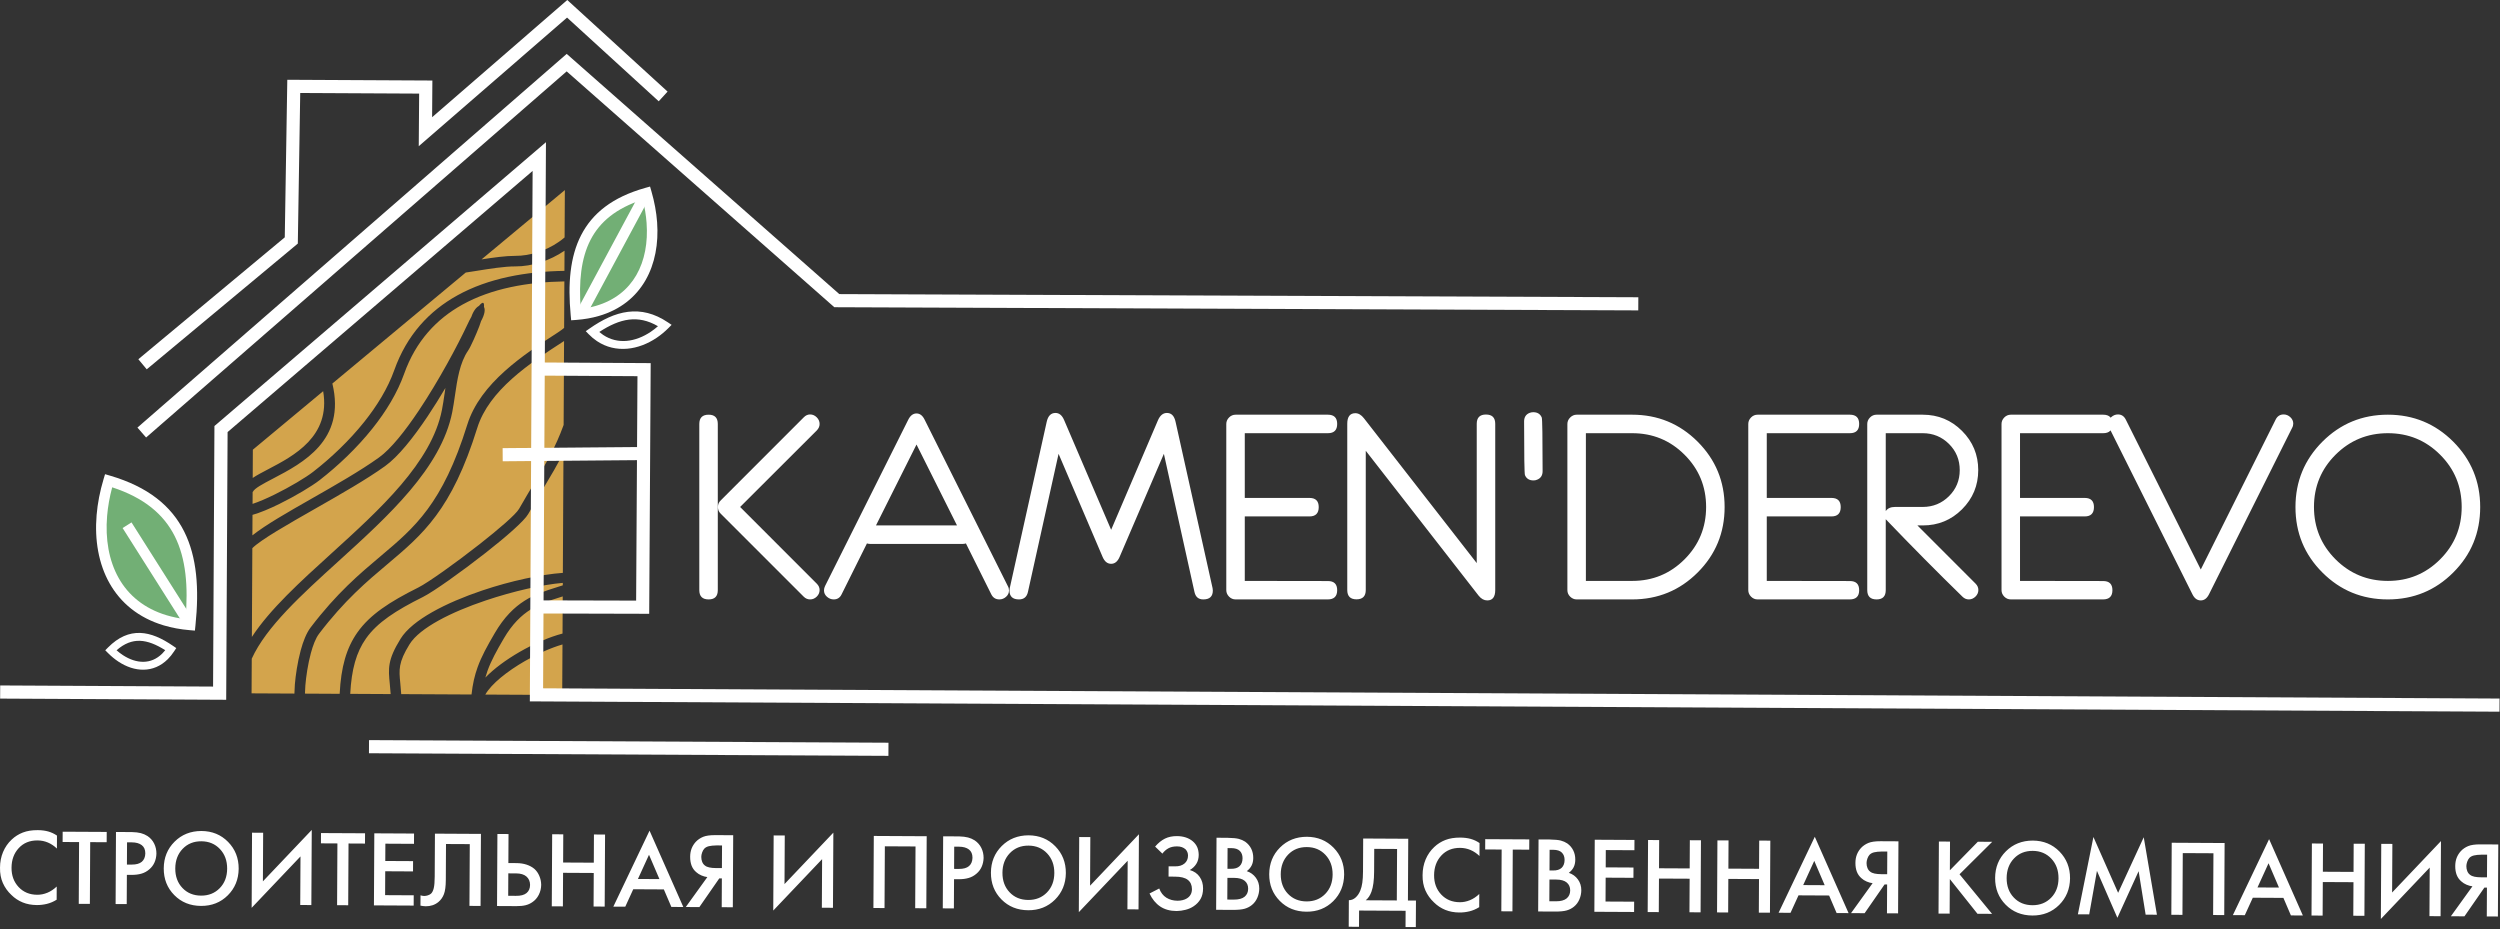 <?xml version="1.0" encoding="UTF-8"?> <svg xmlns="http://www.w3.org/2000/svg" width="627" height="233" viewBox="0 0 627 233" fill="none"><rect x="0" y="0" width="627" height="233" fill="#333333" stroke="none"/> <g clip-path="url(#clip0_1_7)"> <path d="M142.274 0L108.373 29.401L108.441 20.196L72.054 20.006L71.42 59.525L34.695 90.094L36.8 92.626L74.692 61.088L75.296 23.32L105.122 23.475L105.023 36.67L142.219 4.411L165.206 25.405L167.43 22.973L142.274 0Z" fill="white"></path> <path d="M34.469 107.235L142.128 13.513L210.497 73.759L410.895 74.551L410.877 77.847L209.245 77.05L142.121 17.902L36.639 109.727L34.469 107.235Z" fill="white"></path> <path d="M92.551 185.62L222.831 186.273L222.815 189.568L92.534 188.915L92.551 185.62Z" fill="white"></path> <path fill-rule="evenodd" clip-rule="evenodd" d="M47.706 156.733C49.569 138.749 45.512 125.932 27.237 120.56C22.001 137.999 27.838 155.065 47.706 156.733Z" fill="#72AF75"></path> <path d="M46.204 133.328C49.395 139.7 49.975 147.636 49.019 156.868L48.884 158.157L47.596 158.048C45.227 157.852 43.039 157.438 41.028 156.836C34.702 154.935 30.227 151.164 27.463 146.262C24.731 141.411 23.7 135.472 24.23 129.168C24.475 126.236 25.06 123.214 25.972 120.179L26.349 118.925L27.605 119.295C37.133 122.097 42.973 126.875 46.204 133.328H46.204ZM46.519 155.281C47.242 147.095 46.633 140.082 43.841 134.506C41.083 128.996 36.133 124.824 28.137 122.218C27.49 124.635 27.061 127.041 26.864 129.389C26.379 135.183 27.303 140.599 29.765 144.971C32.199 149.292 36.163 152.618 41.787 154.307C43.245 154.744 44.823 155.072 46.519 155.281Z" fill="white"></path> <path d="M35.143 158.739C37.841 158.824 40.556 160.042 43.403 161.991L44.206 162.537L43.671 163.351C43.179 164.105 42.647 164.758 42.087 165.316C40.29 167.104 38.194 167.925 36.025 167.961C33.904 167.996 31.737 167.269 29.734 165.958C28.812 165.354 27.922 164.623 27.09 163.787L26.397 163.09L27.09 162.391C29.734 159.731 32.389 158.651 35.144 158.739H35.143ZM41.441 163.071C39.201 161.65 37.098 160.781 35.087 160.715C33.128 160.653 31.197 161.363 29.234 163.09C29.748 163.543 30.278 163.95 30.821 164.306C32.498 165.403 34.283 166.011 35.997 165.983C37.662 165.956 39.284 165.313 40.69 163.914C40.948 163.658 41.198 163.378 41.441 163.071Z" fill="white"></path> <path d="M46.592 157.441L30.749 132.431L32.978 131.016L48.822 156.026L46.592 157.441Z" fill="white"></path> <path fill-rule="evenodd" clip-rule="evenodd" d="M63.169 159.748L63.286 137.48C65.434 135.34 72.107 131.539 79.347 127.413C85.429 123.947 91.893 120.265 96.586 116.893C99.881 114.524 103.655 109.786 107.241 104.426C108.781 102.123 110.289 99.701 111.71 97.302C111.633 97.815 111.558 98.327 111.483 98.837C111.285 100.199 111.087 101.542 110.835 102.822C108.228 116.002 95.327 127.714 83.12 138.797C75.286 145.908 67.73 152.769 63.168 159.749L63.169 159.748ZM141.069 161.629L141.002 174.299L121.716 174.199C123.257 171.487 127.202 168.36 131.63 165.803C134.798 163.975 138.176 162.467 141.069 161.629H141.069ZM141.131 149.579L141.083 158.895C137.77 159.759 133.888 161.448 130.309 163.512C126.998 165.421 123.911 167.679 121.726 169.938C121.888 169.356 122.069 168.791 122.27 168.234C123.193 165.672 124.538 163.238 126.37 160.104C130.565 152.927 135.468 151.372 140.327 149.836C140.595 149.75 140.864 149.665 141.132 149.579H141.131ZM141.149 146.188L141.146 146.799C140.61 146.976 140.071 147.148 139.531 147.318C134.193 149.008 128.803 150.715 124.091 158.78C122.178 162.055 120.768 164.607 119.782 167.342C119.038 169.41 118.539 171.565 118.258 174.179L100.628 174.087C100.563 173.043 100.474 172.132 100.391 171.303C100.061 167.98 99.88 166.169 102.711 161.587C105.273 157.443 113.233 153.485 121.781 150.607C128.813 148.238 136.143 146.602 141.149 146.188ZM141.32 113.474L141.162 143.674C135.699 144.066 128.104 145.684 120.935 148.1C111.894 151.147 103.389 155.466 100.465 160.2C97.165 165.542 97.375 167.666 97.763 171.558C97.838 172.308 97.921 173.129 97.979 174.074L87.84 174.02C88.156 167.874 89.367 163.562 91.799 160.121C94.644 156.1 99.245 153.126 106.093 149.71C108.64 148.44 115.686 143.444 121.833 138.622C126.93 134.623 131.472 130.675 132.477 128.918C133.746 126.695 135.033 124.546 136.207 122.584C138.186 119.278 139.838 116.519 141.321 113.474H141.32ZM141.466 85.528L141.357 106.584C139.283 112.301 137.02 116.083 133.94 121.227C132.857 123.039 131.669 125.023 130.187 127.612C129.374 129.038 125.083 132.715 120.199 136.546C114.164 141.28 107.318 146.147 104.917 147.347C97.693 150.951 92.799 154.142 89.646 158.602C86.885 162.507 85.525 167.278 85.19 174.008L76.481 173.961C76.507 173.103 76.545 172.369 76.588 171.867C76.765 169.75 77.205 166.607 77.969 163.791C78.499 161.831 79.177 160.053 80.007 158.961C86.385 150.571 92.046 145.803 97.145 141.51C106.052 134.01 113.292 127.912 119.702 107.316C121.176 102.585 124.448 98.545 128.369 95.026C132.354 91.448 137.068 88.375 141.268 85.659C141.336 85.615 141.403 85.573 141.466 85.528H141.466ZM141.544 70.578L141.483 82.243C141.032 82.6 140.498 83.008 139.832 83.439C135.57 86.194 130.784 89.315 126.609 93.062C122.371 96.865 118.82 101.28 117.183 106.539C111.001 126.398 104.026 132.273 95.449 139.495C90.237 143.882 84.451 148.755 77.907 157.367C76.844 158.764 76.028 160.859 75.418 163.107C74.604 166.106 74.137 169.423 73.951 171.646C73.905 172.19 73.866 173 73.839 173.948L63.095 173.892L63.14 165.195C66.77 157.207 75.633 149.159 84.899 140.748C97.419 129.383 110.651 117.37 113.428 103.332C113.687 102.018 113.891 100.626 114.098 99.211C114.682 95.203 115.296 90.997 117.402 87.923C118.1 86.903 119.523 83.624 120.203 81.846C120.387 81.361 120.525 80.964 120.589 80.728L120.634 80.568C121.62 78.807 121.718 77.578 121.38 76.983C121.483 75.716 121.087 75.571 120.119 76.725C119.462 77.063 118.719 77.963 118.205 79.495L118.11 79.647C117.944 79.918 117.63 80.529 117.13 81.597C114.812 86.535 110.096 95.401 105.045 102.955C101.616 108.084 98.054 112.58 95.047 114.743C90.403 118.078 84.036 121.708 78.044 125.121C72.188 128.459 66.673 131.6 63.301 134.271L63.328 129.127C65.217 128.604 67.617 127.591 70.041 126.399C74.045 124.429 78.198 121.943 80.161 120.417C84.754 116.848 89.485 112.391 93.445 107.42C96.828 103.175 99.652 98.541 101.358 93.747C104.286 85.52 109.502 79.985 115.973 76.4C123.345 72.314 132.376 70.731 141.544 70.577L141.544 70.578ZM120.771 65.058L141.664 47.671L141.602 59.548C141.143 59.939 140.659 60.31 140.157 60.658C136.926 62.894 132.914 64.187 129.262 64.168C126.852 64.156 123.69 64.599 120.771 65.058H120.771ZM83.358 96.19L116.809 68.354C117.628 68.235 118.534 68.088 119.493 67.935C122.71 67.416 126.538 66.801 129.247 66.815C133.389 66.837 137.926 65.384 141.585 62.873L141.559 67.931C131.986 68.085 122.509 69.757 114.694 74.088C107.689 77.97 102.042 83.96 98.873 92.866C97.275 97.354 94.597 101.733 91.375 105.777C87.558 110.57 82.983 114.877 78.539 118.33C76.699 119.762 72.735 122.128 68.875 124.027C66.867 125.013 64.911 125.866 63.343 126.374L63.359 123.344L63.411 123.368C63.814 122.469 65.916 121.368 68.531 119.999C75.893 116.149 86.802 110.441 83.358 96.19L83.358 96.19ZM63.414 112.783L81.05 98.11C82.969 109.467 73.67 114.331 67.314 117.656C65.817 118.439 64.463 119.149 63.379 119.871L63.414 112.783L63.414 112.783Z" fill="#D3A44C"></path> <path d="M0.05 171.911L53.439 172.193L53.78 106.846C81.495 83.115 109.211 59.389 136.926 35.662L136.21 172.625L626.887 175.196V175.411L626.871 178.492L132.883 175.905L133.58 42.869L57.081 108.362L56.73 175.506L0.032 175.208L0.049 171.911H0.05Z" fill="white"></path> <path d="M134.983 90.904L163.193 91.072C163.068 112.026 162.942 132.981 162.818 153.939L134.653 153.865L134.67 150.569L159.542 150.633L159.877 94.348L134.965 94.2L134.983 90.904V90.904Z" fill="white"></path> <path d="M126.06 112.396L161.4 112.096L161.422 115.392L126.081 115.69L126.06 112.396Z" fill="white"></path> <path fill-rule="evenodd" clip-rule="evenodd" d="M144.44 78.915C143.02 63.642 146.576 52.805 162.128 48.409C166.413 63.252 161.312 77.678 144.44 78.915Z" fill="#72AF75"></path> <path d="M148.094 60.184C145.72 64.808 145.134 70.644 145.645 77.472C146.997 77.31 148.258 77.057 149.43 76.718C154.162 75.352 157.516 72.597 159.593 68.998C161.7 65.346 162.522 60.799 162.165 55.919C162.024 54.002 161.702 52.038 161.206 50.063C154.573 52.191 150.434 55.63 148.094 60.184ZM143.128 79.038C142.394 71.163 142.961 64.399 145.744 58.983C148.566 53.489 153.604 49.45 161.772 47.141L163.032 46.785L163.394 48.044C164.145 50.641 164.62 53.223 164.803 55.727C165.197 61.117 164.262 66.184 161.881 70.312C159.468 74.492 155.6 77.683 150.161 79.253C148.437 79.752 146.564 80.085 144.539 80.235L143.248 80.329L143.128 79.037L143.128 79.038Z" fill="white"></path> <path d="M157.472 78.209C154.229 78.619 151.071 80.151 147.823 82.423L146.909 83.062L147.632 83.806C148.298 84.493 149.002 85.077 149.733 85.562C152.073 87.12 154.679 87.683 157.298 87.46C159.86 87.24 162.404 86.26 164.692 84.718C165.746 84.009 166.747 83.178 167.671 82.249L168.441 81.474L167.537 80.865C164.09 78.544 160.785 77.792 157.472 78.209V78.209ZM150.295 83.259C152.858 81.581 155.312 80.468 157.73 80.163C160.087 79.865 162.485 80.339 165.018 81.815C164.442 82.325 163.842 82.792 163.221 83.209C161.306 84.5 159.21 85.318 157.142 85.496C155.131 85.668 153.114 85.224 151.281 84.005C150.947 83.781 150.617 83.533 150.295 83.259Z" fill="white"></path> <path d="M144.526 78.178L160.429 48.576L162.758 49.819L146.857 79.42L144.526 78.178Z" fill="white"></path> <path d="M623.767 214.357L622.399 214.35C621.59 214.364 620.944 214.43 620.462 214.548C619.981 214.665 619.599 214.869 619.322 215.161C619.096 215.401 618.915 215.722 618.775 216.125C618.636 216.527 618.566 216.894 618.563 217.222C618.56 217.669 618.636 218.086 618.79 218.474C618.943 218.862 619.171 219.169 619.48 219.393C619.756 219.618 620.125 219.78 620.588 219.878C621.053 219.974 621.594 220.026 622.212 220.028L623.737 220.037L623.767 214.357L623.767 214.357ZM614.678 229.797L620.085 222.289C619.605 222.236 619.11 222.101 618.602 221.882C618.096 221.663 617.663 221.389 617.306 221.061C616.774 220.611 616.383 220.066 616.137 219.428C615.89 218.792 615.772 218.051 615.775 217.208C615.78 216.432 615.899 215.741 616.136 215.13C616.371 214.523 616.722 213.961 617.19 213.447C617.692 212.914 618.3 212.502 619.016 212.202C619.732 211.905 620.761 211.76 622.103 211.768L626.569 211.792L626.474 229.86L623.686 229.846L623.725 222.617L623.079 222.614L618.086 229.815L614.678 229.797V229.797ZM609.307 229.769L609.371 217.587L597.121 230.481L597.219 211.637L600.008 211.652L599.943 223.841L612.195 210.941L612.096 229.784L609.308 229.769H609.307ZM582.61 211.56L582.574 218.633L590.266 218.673L590.302 211.601L593.09 211.616L592.994 229.686L590.206 229.67L590.251 221.254L582.559 221.216L582.514 229.631L579.727 229.615L579.822 211.545L582.61 211.56H582.61ZM566.178 222.574L571.567 222.602L568.953 216.5L566.178 222.574ZM574.559 229.586L572.676 225.189L565.003 225.15L563 229.527L560.005 229.511L569.089 210.455L577.558 229.603L574.559 229.586V229.586ZM544.666 211.361L557.932 211.431L557.838 229.501L555.05 229.486L555.131 213.997L547.439 213.958L547.358 229.445L544.571 229.43L544.666 211.36L544.666 211.361ZM523.973 229.324L521.133 229.308L525.029 209.916L531.227 223.922L537.65 209.983L540.958 229.412L538.126 229.396L536.368 218.496L531.04 230.185L525.914 218.414L523.973 229.324V229.324ZM509.734 227.028C511.627 227.037 513.19 226.414 514.418 225.154C515.646 223.897 516.265 222.271 516.275 220.275C516.286 218.28 515.685 216.636 514.469 215.348C513.254 214.06 511.699 213.409 509.806 213.398C507.898 213.391 506.332 214.022 505.112 215.298C503.892 216.573 503.277 218.211 503.266 220.207C503.255 222.201 503.853 223.837 505.06 225.105C506.266 226.378 507.825 227.017 509.734 227.028H509.734ZM509.82 210.818C512.503 210.832 514.737 211.749 516.518 213.564C518.296 215.38 519.182 217.621 519.167 220.289C519.135 222.956 518.223 225.18 516.434 226.961C514.642 228.74 512.405 229.624 509.722 229.611C507.019 229.596 504.783 228.689 503.012 226.89C501.238 225.093 500.359 222.858 500.375 220.19C500.39 217.525 501.289 215.296 503.082 213.507C504.874 211.717 507.119 210.822 509.82 210.818ZM489.064 211.069L489.026 218.272L496.039 211.108L499.648 211.126L491.449 219.268L499.606 229.194L495.949 229.176L489.015 220.468L488.97 229.14L486.182 229.124L486.276 211.056L489.064 211.07V211.069ZM473.333 213.571L471.963 213.561C471.155 213.577 470.509 213.642 470.029 213.76C469.543 213.88 469.165 214.083 468.889 214.375C468.663 214.612 468.48 214.933 468.339 215.339C468.202 215.741 468.131 216.107 468.13 216.433C468.124 216.883 468.202 217.3 468.354 217.686C468.508 218.076 468.738 218.38 469.046 218.608C469.321 218.832 469.691 218.993 470.154 219.089C470.618 219.187 471.159 219.237 471.779 219.241L473.303 219.248L473.333 213.571ZM464.242 229.011L469.651 221.5C469.168 221.446 468.675 221.312 468.167 221.094C467.661 220.875 467.228 220.603 466.871 220.275C466.339 219.825 465.949 219.277 465.703 218.641C465.456 218.003 465.336 217.261 465.34 216.418C465.344 215.644 465.464 214.953 465.699 214.344C465.934 213.733 466.285 213.172 466.754 212.657C467.256 212.127 467.866 211.714 468.581 211.415C469.298 211.119 470.326 210.973 471.667 210.979L476.132 211.002L476.038 229.073L473.251 229.057L473.29 221.83L472.643 221.827L467.649 229.028L464.242 229.011ZM452.241 221.978L457.631 222.006L455.017 215.904L452.24 221.978H452.241ZM460.623 228.992L458.742 224.593L451.066 224.553L449.065 228.932L446.071 228.915L455.151 209.862L463.622 229.008L460.623 228.992V228.992ZM433.518 210.78L433.479 217.853L441.171 217.893L441.21 210.821L443.998 210.836L443.904 228.904L441.115 228.888L441.158 220.473L433.466 220.433L433.423 228.851L430.635 228.835L430.729 210.765L433.518 210.78ZM416.118 210.688L416.082 217.763L423.774 217.801L423.811 210.729L426.599 210.744L426.505 228.813L423.717 228.799L423.762 220.381L416.069 220.344L416.023 228.757L413.238 228.742L413.333 210.675L416.118 210.688L416.118 210.688ZM409.924 210.657L409.911 213.238L402.733 213.2L402.712 217.536L409.679 217.575L409.667 220.155L402.699 220.119L402.667 226.107L409.844 226.143L409.83 228.726L399.866 228.675L399.961 210.604L409.925 210.658L409.924 210.657ZM388.603 220.585L388.572 226.033L390.225 226.042C391.429 226.048 392.326 225.809 392.915 225.32C393.503 224.83 393.797 224.166 393.803 223.324C393.807 222.483 393.517 221.816 392.933 221.331C392.351 220.846 391.475 220.599 390.304 220.594L388.602 220.585L388.603 220.585ZM388.642 213.126L388.614 218.316L389.44 218.317C390.438 218.341 391.179 218.116 391.663 217.646C392.148 217.176 392.393 216.52 392.397 215.674C392.401 214.901 392.171 214.286 391.709 213.828C391.248 213.369 390.537 213.136 389.572 213.131L388.642 213.126H388.642ZM385.868 210.532L388.603 210.544C389.927 210.57 390.883 210.66 391.466 210.818C392.051 210.974 392.583 211.21 393.066 211.524C393.732 212.007 394.238 212.596 394.576 213.288C394.919 213.977 395.087 214.751 395.082 215.613C395.078 216.318 394.947 216.937 394.686 217.469C394.424 218.001 394.017 218.481 393.464 218.908C394.408 219.222 395.167 219.773 395.74 220.56C396.313 221.344 396.595 222.254 396.591 223.287C396.586 224.061 396.429 224.818 396.115 225.556C395.801 226.294 395.35 226.904 394.763 227.381C394.244 227.811 393.639 228.125 392.95 228.327C392.261 228.531 391.252 228.629 389.927 228.62L385.771 228.598L385.868 210.532ZM383.529 213.098L379.401 213.077L379.32 228.565L376.532 228.552L376.613 213.062L372.482 213.041L372.496 210.461L383.544 210.518L383.529 213.098H383.529ZM371.071 211.436L371.054 214.686C370.37 214.029 369.62 213.525 368.806 213.176C367.988 212.829 367.116 212.653 366.186 212.646C364.243 212.635 362.674 213.28 361.479 214.572C360.283 215.867 359.681 217.509 359.671 219.505C359.662 221.452 360.256 223.061 361.454 224.342C362.653 225.622 364.206 226.265 366.115 226.276C366.975 226.28 367.819 226.113 368.647 225.774C369.476 225.435 370.26 224.913 371.004 224.211L370.987 227.516C370.194 228.008 369.378 228.358 368.542 228.559C367.706 228.764 366.869 228.861 366.023 228.855C364.716 228.85 363.531 228.629 362.466 228.194C361.401 227.758 360.459 227.133 359.637 226.318C358.713 225.454 357.999 224.458 357.495 223.329C356.996 222.196 356.757 220.919 356.782 219.49C356.789 218.062 357.046 216.746 357.549 215.546C358.057 214.343 358.775 213.305 359.71 212.431C360.522 211.662 361.454 211.075 362.506 210.666C363.559 210.258 364.806 210.059 366.251 210.066C367.215 210.073 368.088 210.183 368.87 210.402C369.653 210.621 370.385 210.966 371.071 211.436H371.071ZM344.658 212.895L344.627 218.626C344.623 219.677 344.567 220.622 344.458 221.466C344.351 222.307 344.183 223.037 343.956 223.656C343.783 224.12 343.581 224.522 343.356 224.867C343.131 225.21 342.854 225.517 342.524 225.791L350.319 225.831L350.388 212.924L344.658 212.895V212.895ZM341.884 210.299L353.189 210.36L353.108 225.846L355.123 225.857L355.087 232.517L352.506 232.504L352.527 228.425L340.859 228.364L340.838 232.442L338.258 232.429L338.291 225.77C338.911 225.772 339.472 225.551 339.974 225.105C340.474 224.662 340.874 224.071 341.17 223.333C341.398 222.785 341.565 222.133 341.671 221.385C341.779 220.637 341.835 219.705 341.842 218.588L341.884 210.3L341.884 210.299ZM327.68 226.077C329.572 226.085 331.135 225.461 332.363 224.203C333.591 222.945 334.211 221.316 334.221 219.321C334.232 217.325 333.629 215.681 332.415 214.393C331.199 213.105 329.645 212.455 327.751 212.447C325.843 212.436 324.276 213.069 323.057 214.343C321.837 215.621 321.223 217.257 321.212 219.251C321.201 221.249 321.799 222.881 323.005 224.154C324.212 225.424 325.77 226.065 327.68 226.077H327.68ZM327.766 209.865C330.45 209.88 332.683 210.793 334.464 212.61C336.243 214.428 337.128 216.669 337.112 219.336C337.08 222.002 336.169 224.226 334.38 226.008C332.591 227.786 330.351 228.67 327.665 228.654C324.967 228.642 322.729 227.736 320.958 225.937C319.184 224.137 318.305 221.903 318.32 219.237C318.335 216.569 319.236 214.342 321.026 212.555C322.819 210.765 325.065 209.866 327.765 209.865L327.766 209.865ZM307.836 220.164L307.807 225.609L309.46 225.619C310.664 225.623 311.56 225.383 312.148 224.897C312.736 224.409 313.032 223.744 313.036 222.9C313.041 222.057 312.752 221.393 312.169 220.909C311.587 220.425 310.709 220.178 309.539 220.171L307.836 220.163L307.836 220.164ZM307.876 212.702L307.848 217.891L308.675 217.895C309.673 217.919 310.414 217.694 310.898 217.222C311.383 216.753 311.626 216.097 311.631 215.253C311.634 214.478 311.406 213.863 310.944 213.402C310.482 212.943 309.77 212.713 308.806 212.709L307.877 212.702H307.876ZM305.103 210.106L307.837 210.121C309.163 210.145 310.116 210.237 310.7 210.394C311.285 210.553 311.818 210.788 312.298 211.101C312.966 211.585 313.471 212.173 313.812 212.865C314.152 213.553 314.319 214.329 314.315 215.189C314.312 215.896 314.18 216.513 313.917 217.045C313.657 217.578 313.251 218.058 312.697 218.485C313.643 218.8 314.4 219.351 314.972 220.137C315.547 220.922 315.83 221.833 315.823 222.864C315.819 223.64 315.66 224.396 315.348 225.133C315.034 225.871 314.583 226.48 313.995 226.96C313.477 227.387 312.873 227.701 312.184 227.905C311.495 228.107 310.487 228.205 309.163 228.199L305.007 228.178L305.103 210.107V210.106ZM291.528 214.088L289.704 212.325C290.483 211.415 291.304 210.75 292.167 210.323C293.029 209.898 294.038 209.688 295.191 209.695C295.983 209.699 296.714 209.809 297.384 210.028C298.054 210.246 298.646 210.574 299.159 211.005C299.655 211.437 300.023 211.926 300.262 212.469C300.499 213.013 300.626 213.654 300.639 214.396C300.635 215.271 300.432 216.029 300.032 216.663C299.633 217.297 299.089 217.812 298.399 218.203C299.482 218.518 300.31 219.091 300.88 219.921C301.452 220.748 301.735 221.714 301.73 222.815C301.724 223.865 301.513 224.749 301.096 225.472C300.68 226.192 300.1 226.801 299.356 227.295C298.771 227.687 298.102 227.982 297.352 228.174C296.602 228.369 295.849 228.473 295.093 228.485C293.457 228.476 292.084 228.095 290.968 227.341C289.853 226.589 288.964 225.5 288.3 224.087L290.735 222.835C291.124 223.869 291.722 224.639 292.527 225.143C293.335 225.644 294.272 225.901 295.338 225.904C295.75 225.906 296.168 225.859 296.589 225.757C297.011 225.655 297.37 225.513 297.664 225.323C298.061 225.083 298.373 224.773 298.598 224.387C298.824 224.002 298.939 223.532 298.941 222.98C298.929 221.964 298.58 221.195 297.895 220.666C297.209 220.136 296.144 219.868 294.699 219.863L293.073 219.851L293.085 217.271L294.712 217.279C295.676 217.301 296.454 217.07 297.052 216.583C297.648 216.094 297.948 215.43 297.953 214.588C297.953 214.276 297.905 213.992 297.802 213.735C297.7 213.475 297.547 213.234 297.341 213.01C297.067 212.769 296.758 212.586 296.416 212.463C296.072 212.339 295.667 212.278 295.201 212.275C294.36 212.271 293.644 212.427 293.057 212.74C292.472 213.058 291.961 213.506 291.528 214.088V214.088ZM282.756 228.058L282.819 215.877L270.569 228.77L270.667 209.926L273.455 209.94L273.391 222.13L285.642 209.233L285.543 228.074L282.756 228.058ZM257.883 225.71C259.776 225.718 261.338 225.094 262.566 223.837C263.795 222.578 264.414 220.951 264.424 218.955C264.436 216.958 263.832 215.316 262.618 214.028C261.402 212.74 259.848 212.088 257.955 212.08C256.044 212.069 254.481 212.704 253.261 213.979C252.041 215.255 251.426 216.891 251.414 218.887C251.403 220.883 252.003 222.515 253.209 223.787C254.415 225.06 255.974 225.699 257.883 225.709V225.71ZM257.968 209.499C260.654 209.513 262.886 210.427 264.666 212.246C266.447 214.061 267.33 216.303 267.315 218.971C267.285 221.637 266.374 223.862 264.584 225.641C262.791 227.419 260.555 228.305 257.87 228.29C255.168 228.275 252.931 227.37 251.161 225.573C249.388 223.771 248.51 221.539 248.525 218.873C248.538 216.205 249.439 213.977 251.23 212.188C253.022 210.398 255.269 209.502 257.968 209.499ZM239.316 212.343L239.289 217.919L240.502 217.927C241.621 217.931 242.461 217.695 243.022 217.218C243.583 216.738 243.874 216.041 243.898 215.13C243.903 214.2 243.605 213.507 243.004 213.047C242.405 212.588 241.571 212.355 240.505 212.348L239.316 212.343ZM236.543 209.748L240.518 209.767C241.43 209.791 242.187 209.882 242.789 210.041C243.39 210.198 243.947 210.44 244.463 210.771C245.199 211.273 245.755 211.911 246.13 212.676C246.505 213.446 246.69 214.275 246.686 215.171C246.663 215.962 246.505 216.696 246.209 217.374C245.913 218.051 245.481 218.63 244.907 219.112C244.323 219.624 243.661 219.987 242.929 220.196C242.197 220.408 241.384 220.512 240.489 220.505L239.274 220.502L239.236 227.831L236.449 227.816L236.544 209.748L236.543 209.748ZM219.147 209.656L232.414 209.727L232.32 227.795L229.53 227.779L229.613 212.292L221.921 212.251L221.838 227.742L219.052 227.725L219.148 209.656H219.147ZM206.12 227.659L206.184 215.475L193.932 228.367L194.032 209.526L196.818 209.54L196.754 221.727L209.006 208.828L208.908 227.672L206.12 227.659V227.659ZM181.086 212.039L179.717 212.031C178.909 212.046 178.263 212.11 177.779 212.228C177.298 212.346 176.918 212.551 176.641 212.843C176.415 213.08 176.234 213.402 176.094 213.807C175.954 214.211 175.883 214.575 175.882 214.903C175.879 215.351 175.954 215.768 176.107 216.155C176.261 216.544 176.491 216.851 176.799 217.076C177.074 217.301 177.443 217.462 177.907 217.557C178.371 217.656 178.912 217.706 179.533 217.711L181.055 217.716L181.086 212.039ZM171.995 227.479L177.405 219.97C176.923 219.916 176.427 219.78 175.92 219.562C175.415 219.345 174.983 219.071 174.622 218.743C174.091 218.294 173.703 217.747 173.456 217.11C173.211 216.473 173.088 215.73 173.092 214.887C173.096 214.113 173.217 213.422 173.452 212.812C173.688 212.202 174.039 211.64 174.507 211.128C175.01 210.598 175.619 210.183 176.334 209.883C177.049 209.587 178.078 209.442 179.421 209.45L183.886 209.471L183.791 227.542L181.005 227.527L181.042 220.3L180.397 220.295L175.403 227.496L171.995 227.479ZM159.994 220.447L165.385 220.475L162.771 214.374L159.994 220.447H159.994ZM168.377 227.46L166.493 223.062L158.82 223.022L156.818 227.4L153.824 227.386L162.905 208.33L171.375 227.475L168.377 227.46ZM141.269 209.248L141.233 216.322L148.925 216.362L148.96 209.29L151.75 209.301L151.655 227.372L148.867 227.358L148.911 218.943L141.219 218.901L141.173 227.319L138.387 227.304L138.483 209.234L141.268 209.248L141.269 209.248ZM127.486 219.039L127.456 224.666L129.367 224.677C130.571 224.698 131.467 224.466 132.056 223.979C132.642 223.494 132.938 222.81 132.943 221.932C132.93 221.054 132.628 220.356 132.039 219.836C131.447 219.317 130.583 219.054 129.447 219.048L127.485 219.039H127.486ZM124.656 227.231L124.75 209.163L127.538 209.178L127.499 216.456L129.512 216.467C130.459 216.473 131.315 216.6 132.078 216.855C132.843 217.109 133.501 217.469 134.048 217.936C134.562 218.403 134.968 218.986 135.264 219.684C135.562 220.383 135.719 221.12 135.731 221.894C135.726 222.79 135.524 223.632 135.124 224.42C134.724 225.21 134.17 225.835 133.462 226.296C132.96 226.639 132.406 226.886 131.793 227.036C131.183 227.188 130.42 227.26 129.508 227.256L124.656 227.231L124.656 227.231ZM109.082 209.079L120.619 209.142L120.525 227.21L117.738 227.195L117.819 211.707L111.857 211.678L111.81 220.686C111.801 222.269 111.645 223.459 111.338 224.257C111.033 225.055 110.569 225.711 109.948 226.226C109.514 226.583 109.031 226.851 108.497 227.031C107.962 227.209 107.386 227.295 106.766 227.293C106.526 227.291 106.298 227.271 106.084 227.238C105.868 227.2 105.659 227.167 105.451 227.132L105.465 224.549C105.637 224.601 105.8 224.642 105.955 224.667C106.109 224.695 106.248 224.708 106.368 224.711C106.677 224.711 106.996 224.656 107.324 224.548C107.65 224.436 107.911 224.296 108.101 224.125C108.412 223.834 108.641 223.365 108.792 222.722C108.941 222.076 109.02 221.119 109.025 219.845L109.082 209.079L109.082 209.079ZM103.842 209.054L103.829 211.634L96.652 211.596L96.629 215.934L103.598 215.969L103.585 218.551L96.615 218.513L96.585 224.503L103.761 224.54L103.748 227.121L93.783 227.07L93.878 209L103.842 209.053L103.842 209.054ZM91.54 211.569L87.411 211.548L87.33 227.036L84.542 227.02L84.623 211.534L80.493 211.512L80.507 208.932L91.554 208.987L91.54 211.569ZM75.3 226.974L75.363 214.79L63.114 227.683L63.211 208.839L65.999 208.855L65.935 221.043L78.187 208.144L78.088 226.988L75.3 226.974ZM50.428 224.623C52.322 224.634 53.883 224.007 55.109 222.75C56.339 221.491 56.96 219.864 56.97 217.867C56.98 215.874 56.378 214.23 55.162 212.942C53.947 211.653 52.392 211.004 50.499 210.993C48.59 210.984 47.025 211.617 45.806 212.892C44.586 214.169 43.97 215.806 43.959 217.8C43.949 219.797 44.547 221.43 45.754 222.702C46.961 223.974 48.519 224.614 50.428 224.623L50.428 224.623ZM50.512 208.413C53.197 208.426 55.431 209.34 57.211 211.159C58.991 212.974 59.873 215.215 59.86 217.884C59.83 220.551 58.918 222.775 57.128 224.554C55.338 226.335 53.1 227.218 50.415 227.203C47.714 227.19 45.478 226.283 43.706 224.486C41.932 222.686 41.055 220.451 41.068 217.786C41.083 215.118 41.984 212.89 43.776 211.1C45.565 209.311 47.812 208.415 50.512 208.414V208.413ZM31.862 211.257L31.832 216.833L33.046 216.837C34.164 216.844 35.004 216.608 35.567 216.131C36.128 215.651 36.42 214.956 36.443 214.042C36.447 213.113 36.149 212.42 35.55 211.96C34.949 211.501 34.116 211.268 33.05 211.263L31.862 211.257ZM29.088 208.661L33.063 208.683C33.975 208.704 34.731 208.795 35.333 208.952C35.934 209.111 36.492 209.354 37.007 209.684C37.746 210.187 38.3 210.824 38.674 211.589C39.05 212.359 39.234 213.189 39.23 214.084C39.209 214.875 39.05 215.609 38.754 216.29C38.458 216.967 38.024 217.543 37.454 218.026C36.867 218.537 36.206 218.9 35.474 219.112C34.742 219.322 33.927 219.424 33.032 219.421L31.819 219.414L31.781 226.744L28.994 226.731L29.088 208.662L29.088 208.661ZM26.751 211.23L22.622 211.208L22.54 226.697L19.752 226.683L19.832 211.195L15.703 211.173L15.716 208.59L26.764 208.648L26.751 211.229L26.751 211.23ZM14.291 209.566L14.275 212.818C13.591 212.159 12.839 211.658 12.024 211.308C11.209 210.959 10.337 210.783 9.407 210.779C7.462 210.768 5.892 211.411 4.699 212.704C3.504 213.997 2.901 215.64 2.892 217.638C2.881 219.582 3.476 221.194 4.673 222.473C5.87 223.752 7.425 224.398 9.334 224.408C10.196 224.411 11.04 224.243 11.868 223.905C12.696 223.566 13.48 223.044 14.225 222.342L14.208 225.647C13.414 226.141 12.598 226.49 11.762 226.691C10.928 226.895 10.087 226.992 9.244 226.988C7.936 226.98 6.749 226.759 5.685 226.326C4.62 225.89 3.678 225.266 2.856 224.451C1.932 223.586 1.219 222.589 0.717 221.459C0.214 220.33 -0.023 219.05 0.001 217.623C0.008 216.194 0.265 214.876 0.77 213.676C1.276 212.475 1.996 211.436 2.929 210.564C3.741 209.795 4.675 209.206 5.725 208.799C6.777 208.391 8.027 208.19 9.472 208.199C10.435 208.203 11.308 208.315 12.091 208.533C12.872 208.754 13.607 209.097 14.291 209.566V209.566Z" fill="white"></path> <path d="M617.391 127.147C617.391 122.018 615.595 117.639 611.99 114.046C608.395 110.441 604.016 108.645 598.888 108.645C593.747 108.645 589.37 110.441 585.754 114.046C582.15 117.64 580.343 122.018 580.343 127.147C580.343 132.289 582.15 136.666 585.754 140.281C589.37 143.886 593.747 145.693 598.888 145.693C604.016 145.693 608.395 143.886 611.99 140.281C615.595 136.666 617.391 132.289 617.391 127.147ZM622.031 127.169C622.031 133.616 619.786 139.09 615.28 143.582C610.787 148.085 605.314 150.333 598.867 150.333C592.42 150.333 586.946 148.085 582.454 143.582C577.951 139.09 575.704 133.616 575.704 127.169C575.704 120.744 577.962 115.28 582.464 110.765C586.978 106.262 592.441 104.005 598.867 104.005C605.292 104.005 610.758 106.262 615.271 110.765C619.775 115.28 622.031 120.744 622.031 127.169ZM575.15 106.242C575.15 106.606 575.055 106.973 574.847 107.338L554.002 149.08C553.491 150.082 552.812 150.585 551.955 150.585C551.077 150.585 550.377 150.082 549.876 149.08L529.022 107.338C528.845 106.973 528.75 106.606 528.75 106.242C528.75 105.605 529.001 105.061 529.502 104.612C530.003 104.162 530.567 103.942 531.195 103.942C532.071 103.942 532.73 104.382 533.159 105.259L551.955 142.83L570.719 105.259C571.149 104.382 571.817 103.942 572.736 103.942C573.372 103.942 573.927 104.173 574.418 104.633C574.91 105.092 575.15 105.625 575.15 106.242H575.15ZM529.795 148.024C529.795 149.56 529.011 150.333 527.434 150.333H504.323C503.684 150.333 503.131 150.102 502.67 149.633C502.211 149.164 501.981 148.62 501.981 148.004V106.336C501.981 105.72 502.211 105.176 502.67 104.706C503.131 104.236 503.684 104.005 504.323 104.005H527.464C529.022 104.005 529.795 104.779 529.795 106.325C529.795 107.872 529.021 108.646 527.464 108.646H506.62V124.88H522.847C524.392 124.88 525.165 125.643 525.165 127.18C525.165 128.736 524.392 129.52 522.847 129.52H506.62V145.693L527.464 145.725C529.022 145.725 529.795 146.489 529.795 148.024H529.795ZM491.501 117.901C491.501 115.321 490.603 113.126 488.796 111.33C486.989 109.544 484.795 108.645 482.223 108.645H472.946V128.183C473.416 127.483 474.191 127.14 475.278 127.14H482.223C484.795 127.14 486.989 126.239 488.796 124.453C490.603 122.656 491.501 120.472 491.501 117.901ZM496.172 147.972C496.172 148.608 495.932 149.153 495.452 149.623C494.972 150.092 494.416 150.334 493.78 150.334C493.173 150.334 492.641 150.103 492.192 149.655C485.973 143.594 479.559 137.116 472.945 130.222V148.004C472.945 149.56 472.184 150.334 470.647 150.334C469.092 150.334 468.307 149.56 468.307 148.004V106.336C468.307 105.72 468.536 105.176 468.997 104.707C469.456 104.236 470 104.006 470.636 104.006H482.223C486.089 104.006 489.371 105.364 492.076 108.071C494.783 110.776 496.141 114.058 496.141 117.902C496.141 121.758 494.783 125.028 492.076 127.734C489.371 130.43 486.09 131.778 482.233 131.778H480.886L495.474 146.374C495.943 146.843 496.172 147.376 496.172 147.972L496.172 147.972ZM466.279 148.024C466.279 149.56 465.497 150.333 463.92 150.333H440.809C440.169 150.333 439.617 150.102 439.156 149.633C438.697 149.164 438.468 148.62 438.468 148.004V106.336C438.468 105.72 438.697 105.176 439.156 104.706C439.617 104.236 440.169 104.005 440.809 104.005H463.949C465.508 104.005 466.278 104.779 466.278 106.325C466.278 107.872 465.508 108.646 463.949 108.646H443.106V124.88H459.333C460.878 124.88 461.652 125.643 461.652 127.18C461.652 128.736 460.878 129.52 459.333 129.52H443.106V145.693L463.949 145.725C465.508 145.725 466.278 146.489 466.278 148.024H466.279ZM427.893 127.148C427.893 122.018 426.087 117.64 422.481 114.047C418.876 110.441 414.5 108.645 409.358 108.645H397.74V145.693H409.358C414.5 145.693 418.876 143.887 422.481 140.281C426.087 136.667 427.893 132.289 427.893 127.148ZM432.533 127.169C432.533 133.616 430.276 139.091 425.773 143.583C421.27 148.085 415.795 150.333 409.338 150.333H395.43C394.816 150.333 394.271 150.102 393.803 149.644C393.33 149.183 393.101 148.64 393.101 148.004V106.336C393.101 105.72 393.33 105.176 393.803 104.706C394.271 104.236 394.816 104.005 395.43 104.005H409.338C415.773 104.005 421.249 106.262 425.763 110.765C430.276 115.28 432.533 120.744 432.533 127.169ZM386.676 104.726C386.81 105.092 386.885 109.574 386.885 118.163C386.885 119.229 386.425 119.94 385.516 120.305C385.233 120.431 384.932 120.493 384.608 120.493C383.542 120.493 382.819 120.043 382.456 119.146C382.319 118.78 382.245 114.298 382.245 105.709C382.245 104.643 382.696 103.932 383.583 103.567C383.888 103.442 384.2 103.379 384.524 103.379C385.589 103.379 386.309 103.828 386.676 104.726ZM375.005 147.983C375.005 149.716 374.337 150.586 373.01 150.586C372.214 150.586 371.494 150.198 370.866 149.423L342.533 113.055V147.983C342.533 149.528 341.759 150.312 340.213 150.312C338.666 150.312 337.893 149.528 337.893 147.983V106.293C337.893 104.517 338.571 103.629 339.919 103.629C340.694 103.629 341.404 104.048 342.064 104.884L370.365 141.223V106.293C370.365 104.737 371.139 103.964 372.675 103.964C374.231 103.964 375.005 104.737 375.005 106.293V147.983H375.005ZM335.365 148.024C335.365 149.56 334.581 150.334 333.004 150.334H309.893C309.255 150.334 308.702 150.103 308.242 149.634C307.782 149.164 307.553 148.62 307.553 148.004V106.336C307.553 105.72 307.782 105.176 308.242 104.707C308.702 104.236 309.255 104.006 309.893 104.006H333.036C334.592 104.006 335.365 104.779 335.365 106.326C335.365 107.872 334.592 108.646 333.036 108.646H312.191V124.881H328.417C329.962 124.881 330.736 125.643 330.736 127.18C330.736 128.736 329.962 129.52 328.417 129.52H312.191V145.694L333.036 145.726C334.592 145.726 335.365 146.489 335.365 148.024ZM304.178 148.096C304.178 149.591 303.384 150.334 301.785 150.334C300.584 150.334 299.851 149.716 299.581 148.495L291.902 113.818L280.796 139.676C280.304 140.825 279.593 141.402 278.674 141.402C277.733 141.402 277.024 140.825 276.533 139.676L265.489 113.818L257.799 148.495C257.517 149.716 256.774 150.334 255.563 150.334C253.974 150.334 253.181 149.591 253.181 148.096C253.181 147.888 253.202 147.701 253.243 147.511L262.51 105.803C262.844 104.309 263.575 103.567 264.715 103.567C265.655 103.567 266.387 104.173 266.889 105.375L278.674 132.875L290.427 105.375C290.96 104.173 291.701 103.567 292.664 103.567C293.791 103.567 294.512 104.309 294.836 105.803L304.115 147.511C304.156 147.701 304.177 147.888 304.177 148.096H304.178ZM240.017 131.778L229.861 111.487L219.695 131.778H240.017ZM253.056 148.067C253.056 148.703 252.815 149.236 252.324 149.673C251.833 150.113 251.28 150.334 250.642 150.334C249.722 150.334 249.053 149.916 248.625 149.08L242.252 136.291C242.012 136.375 241.731 136.416 241.427 136.416H218.253C217.951 136.416 217.679 136.375 217.428 136.291L211.065 149.08C210.658 149.916 209.999 150.334 209.101 150.334C208.473 150.334 207.909 150.113 207.408 149.673C206.906 149.236 206.656 148.703 206.656 148.067C206.656 147.7 206.749 147.333 206.927 146.969L227.781 105.281C228.304 104.225 229.004 103.692 229.861 103.692C230.717 103.692 231.397 104.225 231.908 105.281L252.752 146.969C252.961 147.333 253.056 147.7 253.056 148.067H253.056ZM180.023 148.004C180.023 149.56 179.261 150.334 177.725 150.334C176.168 150.334 175.385 149.56 175.385 148.004V106.336C175.385 104.779 176.168 104.006 177.725 104.006C179.261 104.006 180.023 104.779 180.023 106.336V148.004ZM205.558 147.972C205.558 148.608 205.317 149.164 204.837 149.634C204.357 150.103 203.804 150.334 203.167 150.334C202.56 150.334 202.026 150.103 201.578 149.655L180.733 128.81C180.285 128.383 180.055 127.828 180.055 127.148C180.055 126.502 180.285 125.959 180.733 125.53L201.578 104.675C202.048 104.185 202.581 103.943 203.167 103.943C203.804 103.943 204.357 104.185 204.837 104.665C205.317 105.146 205.558 105.699 205.558 106.336C205.558 106.922 205.317 107.465 204.849 107.957L185.624 127.149L204.849 146.385C205.317 146.854 205.558 147.388 205.558 147.973V147.972Z" fill="white"></path> </g> <defs> <clipPath id="clip0_1_7"> <rect width="626.888" height="232.517" fill="white"></rect> </clipPath> </defs> </svg> 